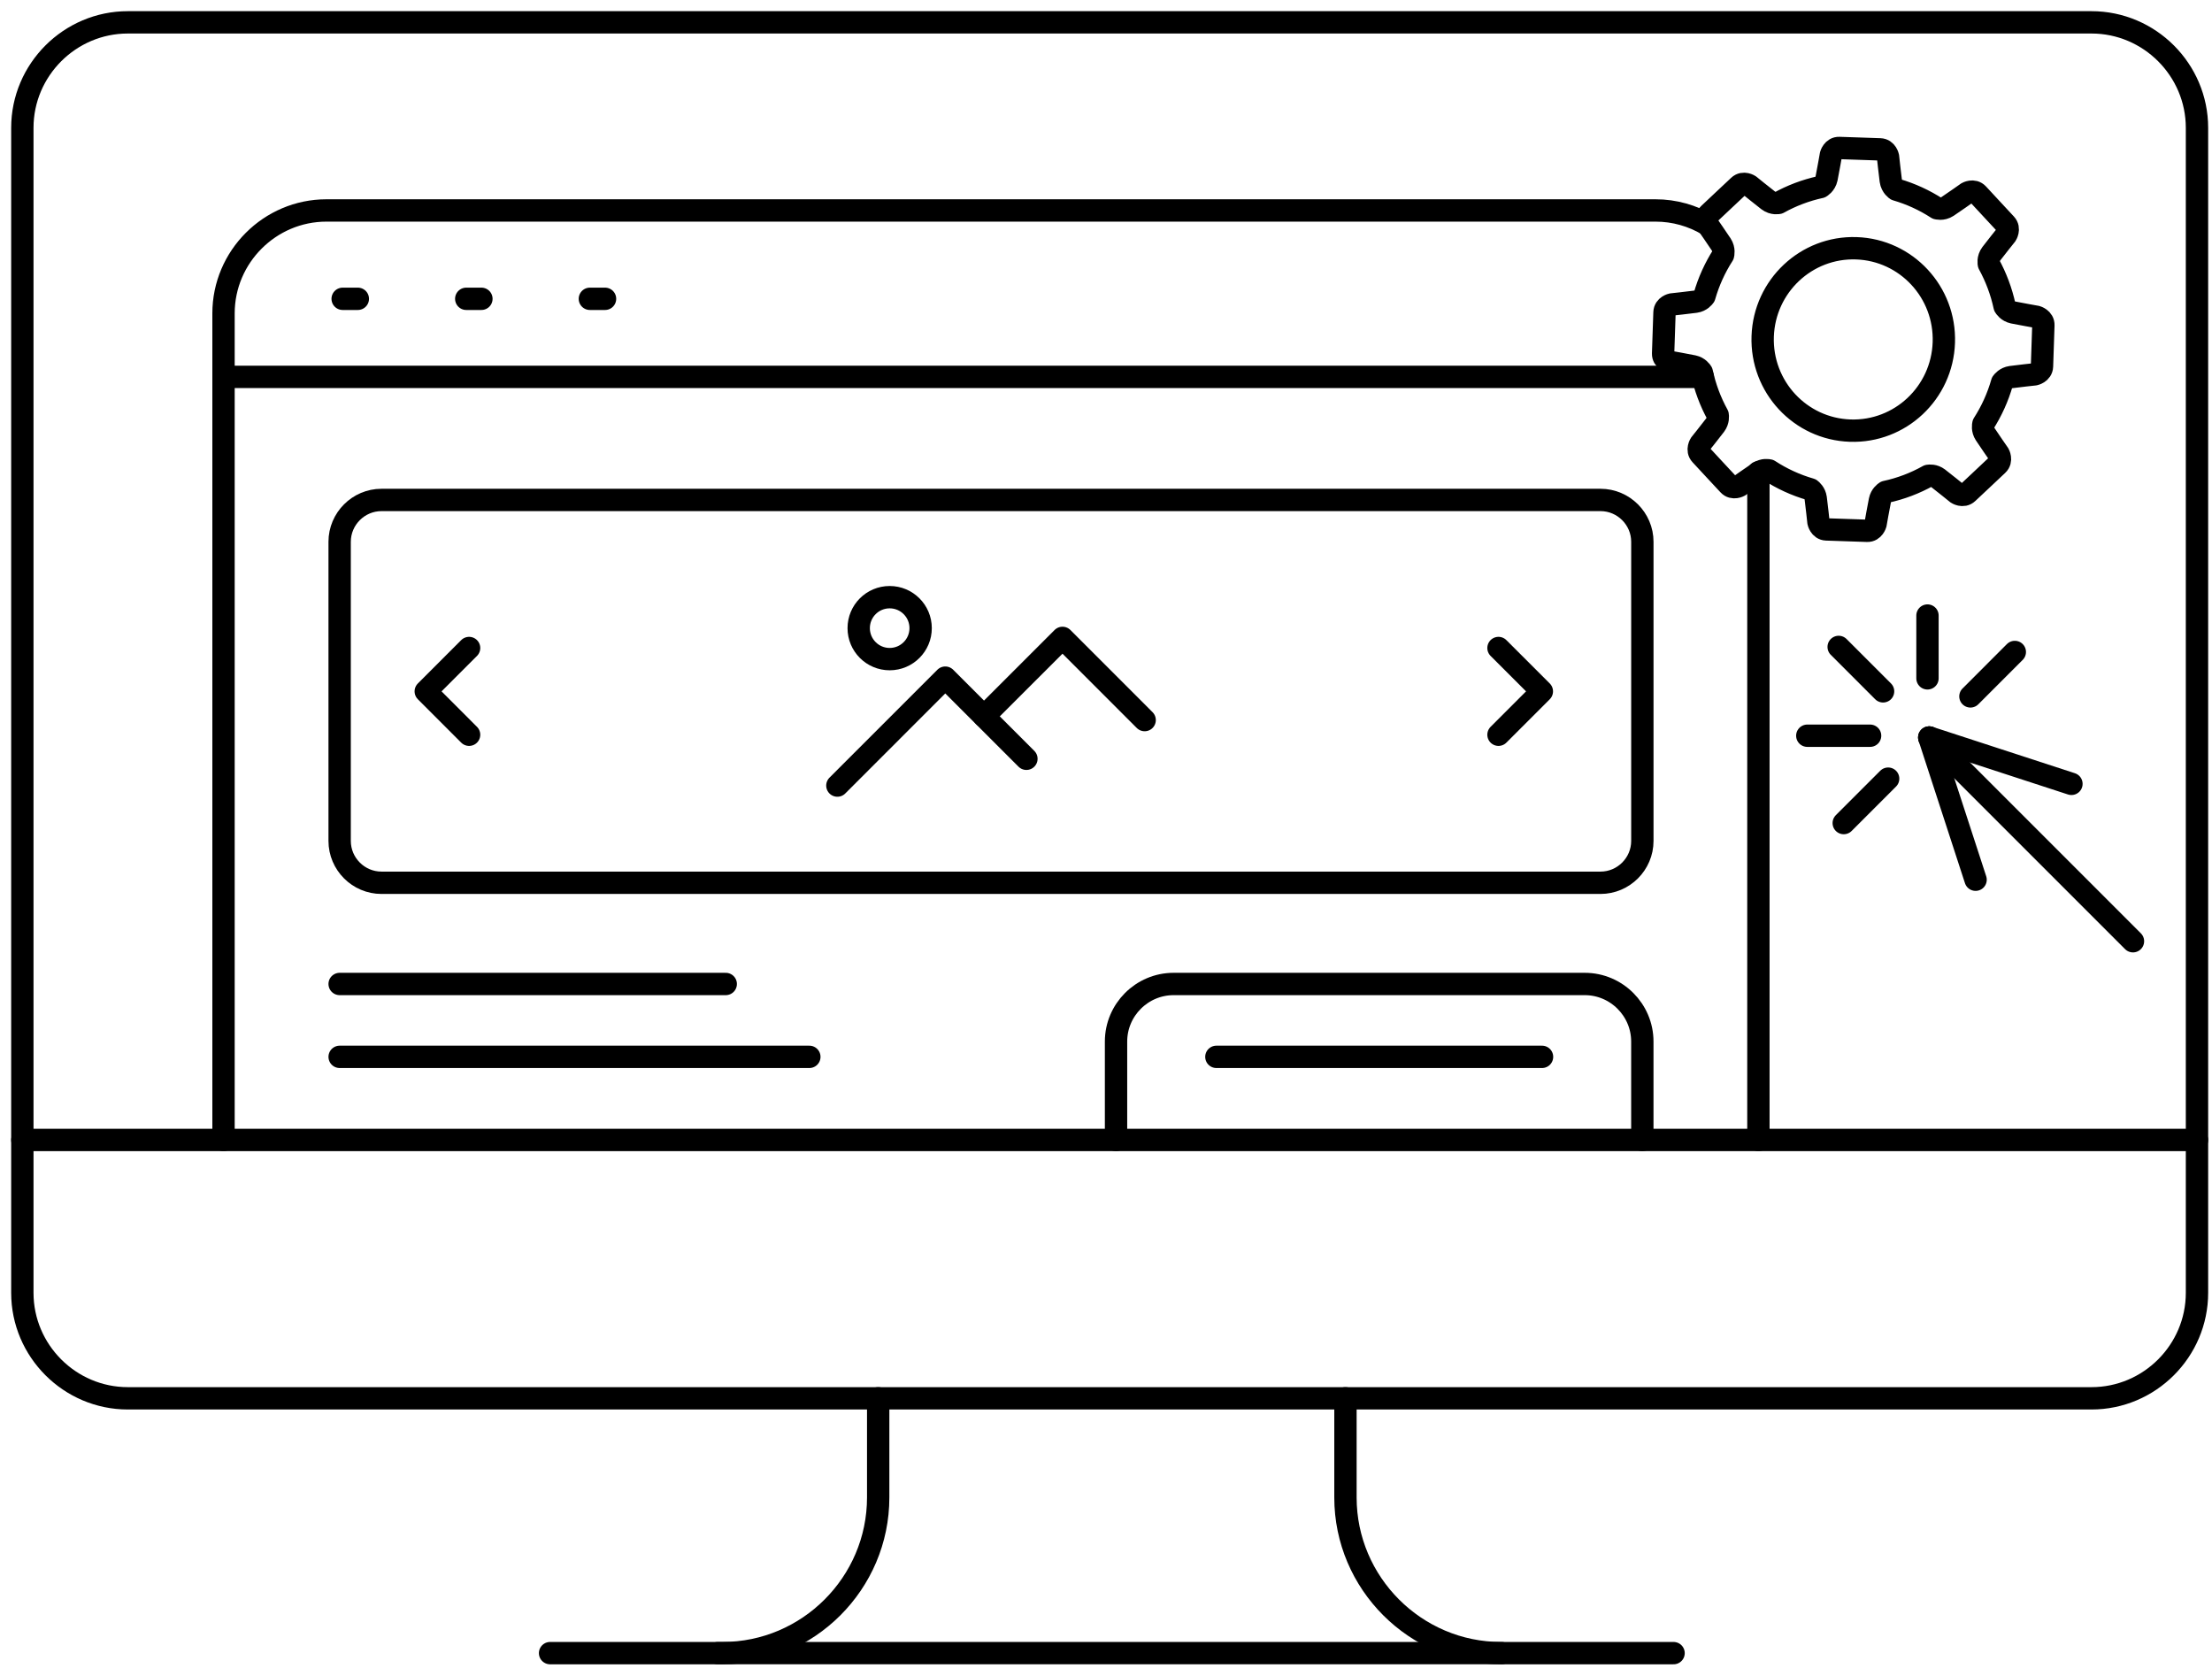 <svg width="99" height="75" viewBox="0 0 99 75" fill="none" xmlns="http://www.w3.org/2000/svg">
<path d="M32.131 73.978H67.2" stroke="black" stroke-miterlimit="22.926" stroke-linecap="round" stroke-linejoin="round"/>
<path d="M39.304 62.575V67.015C39.304 70.845 36.17 73.979 32.34 73.979H24.619M60.217 62.575V67.015C60.217 70.845 63.351 73.979 67.181 73.979H74.902" stroke="black" stroke-miterlimit="22.926" stroke-linecap="round" stroke-linejoin="round"/>
<path d="M15.201 44.034H32.481" stroke="black" stroke-miterlimit="22.926" stroke-linecap="round" stroke-linejoin="round"/>
<path d="M15.201 47.295H36.223" stroke="black" stroke-miterlimit="22.926" stroke-linecap="round" stroke-linejoin="round"/>
<path d="M54.44 47.295H69.015" stroke="black" stroke-miterlimit="22.926" stroke-linecap="round" stroke-linejoin="round"/>
<path d="M1 51.014H98.328" stroke="black" stroke-miterlimit="22.926" stroke-linecap="round" stroke-linejoin="round"/>
<path fill-rule="evenodd" clip-rule="evenodd" d="M5.721 62.576H93.607C96.204 62.576 98.328 60.451 98.328 57.855V5.721C98.328 3.125 96.204 1 93.607 1H5.721C3.125 1 1 3.125 1 5.721V57.855C1 60.451 3.125 62.576 5.721 62.576V62.576Z" stroke="black" stroke-miterlimit="22.926" stroke-linecap="round" stroke-linejoin="round"/>
<path d="M20.995 32.88L19.055 30.939L20.995 28.999" stroke="black" stroke-miterlimit="22.926" stroke-linecap="round" stroke-linejoin="round"/>
<path d="M67.066 32.88L69.007 30.939L67.066 28.999" stroke="black" stroke-miterlimit="22.926" stroke-linecap="round" stroke-linejoin="round"/>
<path fill-rule="evenodd" clip-rule="evenodd" d="M39.818 26.724C40.583 26.724 41.204 27.344 41.204 28.11C41.204 28.875 40.583 29.496 39.818 29.496C39.052 29.496 38.432 28.875 38.432 28.11C38.432 27.344 39.052 26.724 39.818 26.724V26.724Z" stroke="black" stroke-miterlimit="22.926" stroke-linecap="round" stroke-linejoin="round"/>
<path d="M44.043 32.055L47.553 28.546L51.23 32.224" stroke="black" stroke-miterlimit="22.926" stroke-linecap="round" stroke-linejoin="round"/>
<path d="M37.477 35.155L42.307 30.325L44.039 32.058L45.938 33.956" stroke="black" stroke-miterlimit="22.926" stroke-linecap="round" stroke-linejoin="round"/>
<path fill-rule="evenodd" clip-rule="evenodd" d="M17.074 22.373H71.632C72.662 22.373 73.505 23.216 73.505 24.246V37.632C73.505 38.663 72.662 39.505 71.632 39.505H17.074C16.044 39.505 15.201 38.663 15.201 37.632V24.246C15.201 23.216 16.044 22.373 17.074 22.373Z" stroke="black" stroke-miterlimit="22.926" stroke-linecap="round" stroke-linejoin="round"/>
<path d="M49.949 51.015V46.609C49.949 45.193 51.108 44.034 52.524 44.034H70.929C72.345 44.034 73.504 45.193 73.504 46.609V51.015" stroke="black" stroke-miterlimit="22.926" stroke-linecap="round" stroke-linejoin="round"/>
<path d="M10.004 51.014V14.024C10.004 11.491 12.077 9.418 14.61 9.418H74.093C74.945 9.418 75.746 9.653 76.433 10.061M78.699 21.135V51.014" stroke="black" stroke-miterlimit="22.926" stroke-linecap="round" stroke-linejoin="round"/>
<path d="M10.004 16.866H76.211" stroke="black" stroke-miterlimit="22.926" stroke-linecap="round" stroke-linejoin="round"/>
<path d="M15.336 13.372H16.015" stroke="black" stroke-miterlimit="22.926" stroke-linecap="round" stroke-linejoin="round"/>
<path d="M20.867 13.372H21.546" stroke="black" stroke-miterlimit="22.926" stroke-linecap="round" stroke-linejoin="round"/>
<path d="M26.4 13.372H27.079" stroke="black" stroke-miterlimit="22.926" stroke-linecap="round" stroke-linejoin="round"/>
<path d="M86.346 33.004L95.463 42.121" stroke="black" stroke-miterlimit="22.926" stroke-linecap="round" stroke-linejoin="round"/>
<path d="M86.346 33.004L88.419 39.368" stroke="black" stroke-miterlimit="22.926" stroke-linecap="round" stroke-linejoin="round"/>
<path d="M86.346 33.004L92.709 35.078" stroke="black" stroke-miterlimit="22.926" stroke-linecap="round" stroke-linejoin="round"/>
<path d="M84.279 30.938L82.291 28.95" stroke="black" stroke-miterlimit="22.926" stroke-linecap="round" stroke-linejoin="round"/>
<path d="M83.698 32.924H80.887" stroke="black" stroke-miterlimit="22.926" stroke-linecap="round" stroke-linejoin="round"/>
<path d="M86.266 30.357V27.546" stroke="black" stroke-miterlimit="22.926" stroke-linecap="round" stroke-linejoin="round"/>
<path d="M90.175 29.176L88.188 31.164" stroke="black" stroke-miterlimit="22.926" stroke-linecap="round" stroke-linejoin="round"/>
<path d="M84.506 34.845L82.518 36.833" stroke="black" stroke-miterlimit="22.926" stroke-linecap="round" stroke-linejoin="round"/>
<path fill-rule="evenodd" clip-rule="evenodd" d="M83.083 11.11C80.844 11.034 78.968 12.8 78.891 15.053C78.814 17.307 80.567 19.195 82.806 19.271C85.045 19.347 86.921 17.582 86.998 15.329C87.075 13.075 85.322 11.186 83.083 11.11H83.083Z" stroke="black" stroke-miterlimit="22.926" stroke-linecap="round" stroke-linejoin="round"/>
<path fill-rule="evenodd" clip-rule="evenodd" d="M81.475 8.371C80.811 8.516 80.18 8.757 79.6 9.08L79.6 9.08C79.6 9.08 79.36 9.137 79.138 8.968C78.915 8.799 78.304 8.303 78.304 8.303C78.304 8.303 78.033 8.122 77.822 8.321C77.611 8.519 77.153 8.949 77.153 8.949C77.153 8.949 76.696 9.38 76.485 9.578C76.274 9.776 76.434 10.061 76.434 10.061C76.434 10.061 76.884 10.708 77.037 10.944C77.18 11.165 77.124 11.387 77.117 11.413C76.755 11.976 76.472 12.596 76.283 13.257C76.258 13.294 76.129 13.466 75.882 13.501C75.605 13.54 74.825 13.624 74.825 13.624C74.825 13.624 74.506 13.689 74.496 13.98C74.486 14.271 74.465 14.9 74.465 14.9C74.465 14.9 74.444 15.53 74.434 15.82C74.424 16.111 74.737 16.198 74.737 16.198C74.737 16.198 75.51 16.335 75.784 16.393C76.021 16.443 76.139 16.615 76.165 16.659C76.309 17.336 76.551 17.978 76.876 18.568C76.885 18.618 76.909 18.826 76.763 19.022C76.594 19.247 76.102 19.862 76.102 19.862C76.102 19.862 75.922 20.135 76.119 20.347C76.316 20.559 76.743 21.02 76.743 21.02C76.743 21.02 77.171 21.48 77.368 21.692C77.565 21.905 77.848 21.743 77.848 21.743C77.848 21.743 78.491 21.29 78.725 21.136C78.925 21.004 79.126 21.04 79.18 21.052C79.744 21.42 80.366 21.708 81.03 21.899C81.078 21.934 81.231 22.063 81.264 22.297C81.303 22.576 81.386 23.361 81.386 23.361C81.386 23.361 81.451 23.682 81.74 23.692C82.028 23.702 82.654 23.723 82.654 23.723C82.654 23.723 83.279 23.744 83.568 23.754C83.856 23.764 83.943 23.448 83.943 23.448C83.943 23.448 84.079 22.67 84.137 22.395C84.185 22.163 84.348 22.045 84.398 22.013C85.073 21.868 85.712 21.623 86.3 21.294C86.352 21.285 86.557 21.262 86.749 21.408C86.972 21.577 87.583 22.073 87.583 22.073C87.583 22.073 87.854 22.254 88.065 22.055C88.276 21.857 88.734 21.427 88.734 21.427C88.734 21.427 89.191 20.996 89.402 20.798C89.613 20.6 89.453 20.315 89.453 20.315C89.453 20.315 89.003 19.668 88.85 19.432C88.715 19.224 88.757 19.016 88.768 18.97C89.131 18.404 89.416 17.782 89.605 17.117C89.632 17.078 89.761 16.91 90.005 16.875C90.282 16.836 91.062 16.752 91.062 16.752C91.062 16.752 91.381 16.687 91.391 16.396C91.4 16.106 91.422 15.476 91.422 15.476C91.422 15.476 91.443 14.846 91.453 14.556C91.463 14.265 91.149 14.178 91.149 14.178C91.149 14.178 90.376 14.041 90.103 13.984C89.853 13.931 89.736 13.743 89.718 13.711C89.574 13.04 89.334 12.405 89.013 11.819L89.013 11.819C89.011 11.81 88.959 11.574 89.124 11.354C89.292 11.13 89.785 10.515 89.785 10.515C89.785 10.515 89.965 10.242 89.767 10.029C89.57 9.817 89.143 9.357 89.143 9.357C89.143 9.357 88.716 8.896 88.519 8.684C88.322 8.472 88.039 8.633 88.039 8.633C88.039 8.633 87.396 9.087 87.162 9.24C86.928 9.394 86.693 9.32 86.693 9.32L86.693 9.321C86.136 8.96 85.524 8.677 84.871 8.487L84.871 8.487C84.871 8.487 84.661 8.357 84.623 8.079C84.584 7.8 84.5 7.015 84.5 7.015C84.5 7.015 84.436 6.694 84.147 6.684C83.858 6.675 83.233 6.653 83.233 6.653C83.233 6.653 82.607 6.632 82.319 6.622C82.03 6.612 81.944 6.928 81.944 6.928C81.944 6.928 81.807 7.706 81.75 7.981C81.692 8.256 81.475 8.372 81.475 8.372L81.475 8.372L81.475 8.371Z" stroke="black" stroke-miterlimit="22.926" stroke-linecap="round" stroke-linejoin="round"/>
</svg>
